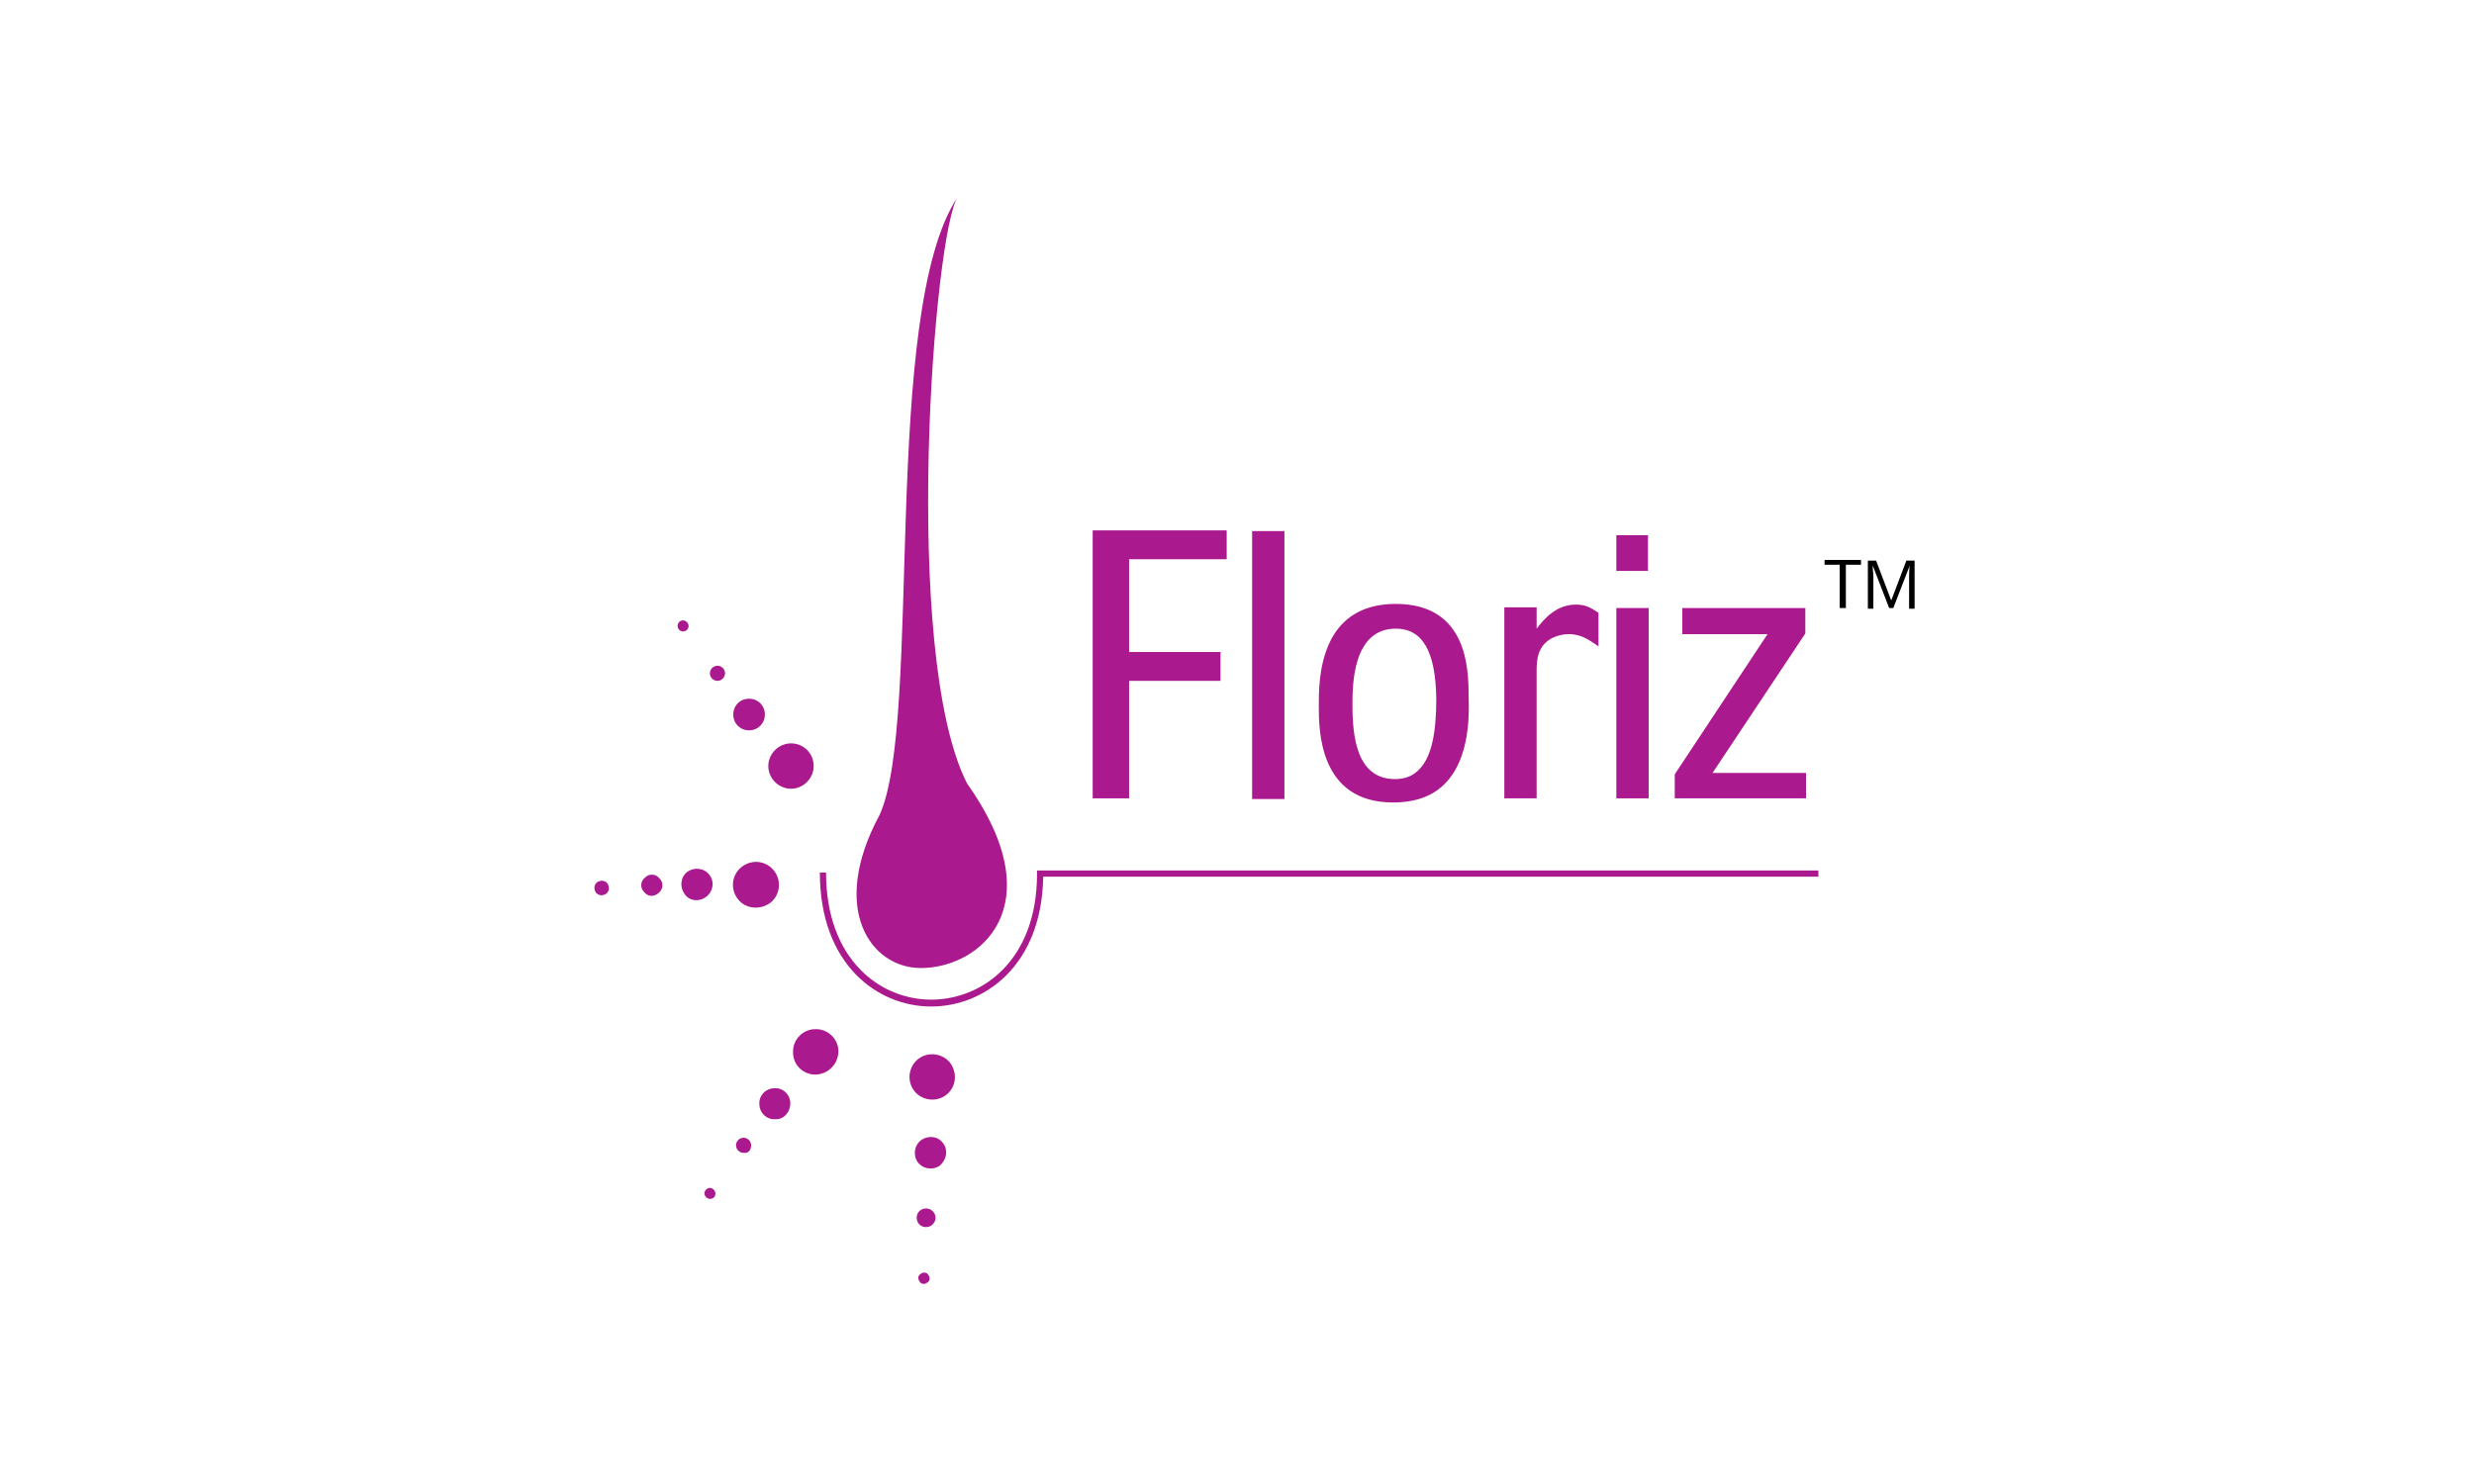 <?xml version="1.0" encoding="utf-8"?>
<!-- Generator: Adobe Illustrator 18.0.0, SVG Export Plug-In . SVG Version: 6.00 Build 0)  -->
<!DOCTYPE svg PUBLIC "-//W3C//DTD SVG 1.1//EN" "http://www.w3.org/Graphics/SVG/1.1/DTD/svg11.dtd">
<svg version="1.1" id="Layer_1" xmlns="http://www.w3.org/2000/svg" xmlns:xlink="http://www.w3.org/1999/xlink" x="0px" y="0px"
	 viewBox="0 0 360 216" enable-background="new 0 0 360 216" xml:space="preserve">
<rect fill="none" width="360" height="216"/>
<g>
	<path d="M520.4,139.4c-3.1,0-5.9-2.4-5.9-5.9c0-3.4,2.7-5.9,5.9-5.9c3.4,0,6,2.7,5.9,6C526.3,136.8,523.7,139.4,520.4,139.4z
		 M520.4,128.1c-3.1,0-5.4,2.4-5.4,5.4c0,3,2.4,5.4,5.4,5.4c3,0,5.4-2.4,5.4-5.4C525.8,130.6,523.5,128.1,520.4,128.1z M520.3,129.8
		c0.9,0,1.3,0,1.7,0.2c0.7,0.3,1.1,1,1.1,1.7c0,1-0.7,1.6-1.7,1.8c0.8,0.3,1,0.7,1.2,1.6c0.2,1.1,0.2,1.5,0.5,2.1H522
		c-0.2-0.3-0.2-0.7-0.3-1c0-0.2-0.2-1-0.2-1.2c-0.2-1.1-0.8-1.2-1.9-1.2h-0.5v3.4H518v-7.4H520.3z M519.1,132.9h1.2
		c0.5,0,1.7,0,1.7-1.2c0-0.3-0.1-0.6-0.3-0.8c-0.3-0.3-0.7-0.3-1.6-0.3h-1V132.9z"/>
</g>
<g>
	<g>
		<path d="M268.5,88.5h-0.8v-6.3h-2.2v-0.7h5.3v0.7h-2.2V88.5z"/>
		<path d="M274.9,88.5l-2.4-6.2h0c0,0.5,0.1,1.1,0.1,1.8v4.5h-0.8v-7h1.2l2.2,5.8h0l2.2-5.8h1.2v7h-0.8V84c0-0.5,0-1.1,0.1-1.7h0
			l-2.4,6.2H274.9z"/>
	</g>
</g>
<g>
	<g>
		<g>
			<g>
				<g>
					<path fill="#AA198D" d="M118.4,111.5c0,1.8-1.5,3.3-3.3,3.3c-1.8,0-3.3-1.5-3.3-3.3c0-1.8,1.5-3.3,3.3-3.3
						C117,108.2,118.4,109.7,118.4,111.5z"/>
				</g>
				<g>
					<path fill="#AA198D" d="M111.3,104c0,1.3-1,2.3-2.3,2.3c-1.3,0-2.3-1-2.3-2.3c0-1.3,1-2.3,2.3-2.3
						C110.3,101.7,111.3,102.7,111.3,104z"/>
				</g>
				<g>
					<path fill="#AA198D" d="M105.5,98c0,0.6-0.5,1.1-1.1,1.1c-0.6,0-1.1-0.5-1.1-1.1c0-0.6,0.5-1.1,1.1-1.1
						C105,96.9,105.5,97.4,105.5,98z"/>
				</g>
				<g>
					<path fill="#AA198D" d="M100.2,91.1c0,0.4-0.3,0.8-0.8,0.8c-0.4,0-0.8-0.3-0.8-0.8c0-0.4,0.3-0.8,0.8-0.8
						C99.8,90.3,100.2,90.7,100.2,91.1z"/>
				</g>
			</g>
			<g>
				<g>
					<path fill="#AA198D" d="M112.1,131.4c1.4-1.1,1.7-3.2,0.5-4.7c-1.1-1.4-3.2-1.7-4.7-0.5c-1.4,1.1-1.7,3.2-0.5,4.7
						C108.5,132.3,110.6,132.5,112.1,131.4z"/>
				</g>
				<g>
					<path fill="#AA198D" d="M102.8,130.5c1-0.8,1.2-2.2,0.4-3.2c-0.8-1-2.2-1.1-3.2-0.4c-1,0.8-1.1,2.2-0.4,3.2
						C100.3,131.2,101.8,131.3,102.8,130.5z"/>
				</g>
				<g>
					<path fill="#AA198D" d="M95.8,130c0.7-0.5,0.8-1.5,0.2-2.1c-0.5-0.7-1.5-0.8-2.1-0.2c-0.7,0.5-0.8,1.5-0.2,2.1
						C94.2,130.5,95.1,130.6,95.8,130z"/>
				</g>
				<g>
					<path fill="#AA198D" d="M88.2,130.1c0.5-0.4,0.5-1,0.2-1.5c-0.4-0.5-1-0.5-1.5-0.2c-0.5,0.4-0.5,1-0.2,1.5
						C87.1,130.4,87.7,130.4,88.2,130.1z"/>
				</g>
			</g>
			<g>
				<g>
					<path fill="#AA198D" d="M122,153c0-1.8-1.6-3.3-3.4-3.2c-1.8,0-3.3,1.6-3.2,3.4c0,1.8,1.5,3.3,3.4,3.2
						C120.6,156.3,122,154.8,122,153z"/>
				</g>
				<g>
					<path fill="#AA198D" d="M115,160.6c0-1.3-1.1-2.3-2.3-2.2c-1.3,0-2.3,1.1-2.2,2.3c0,1.3,1.1,2.3,2.3,2.2
						C114,163,115,161.9,115,160.6z"/>
				</g>
				<g>
					<path fill="#AA198D" d="M109.3,166.7c0-0.6-0.5-1.1-1.1-1.1c-0.6,0-1.1,0.5-1.1,1.1c0,0.6,0.5,1.1,1.1,1.1
						C108.9,167.9,109.3,167.4,109.3,166.7z"/>
				</g>
				<g>
					<path fill="#AA198D" d="M104.1,173.7c0-0.4-0.4-0.8-0.8-0.8c-0.4,0-0.8,0.4-0.8,0.8c0,0.4,0.4,0.8,0.8,0.8
						C103.8,174.5,104.1,174.2,104.1,173.7z"/>
				</g>
			</g>
			<g>
				<g>
					<g>
						<path fill="#AA198D" d="M138.4,154.9c-1-1.5-3.1-1.9-4.6-0.9c-1.5,1-1.9,3.1-0.9,4.6c1,1.5,3.1,1.9,4.6,0.9
							C139,158.5,139.4,156.5,138.4,154.9z"/>
					</g>
					<g>
						<path fill="#AA198D" d="M137.3,166.5c-0.7-1.1-2.1-1.3-3.2-0.6c-1,0.7-1.3,2.1-0.6,3.2c0.7,1,2.1,1.3,3.2,0.6
							C137.7,168.9,138,167.5,137.3,166.5z"/>
					</g>
					<g>
						<path fill="#AA198D" d="M135.9,176.5c-0.4-0.6-1.2-0.8-1.9-0.4c-0.6,0.4-0.8,1.2-0.4,1.9c0.4,0.6,1.2,0.8,1.9,0.4
							C136.2,177.9,136.3,177.1,135.9,176.5z"/>
					</g>
					<g>
						<path fill="#AA198D" d="M135.1,185.6c-0.2-0.4-0.7-0.5-1.1-0.2c-0.4,0.2-0.5,0.7-0.2,1.1c0.2,0.4,0.7,0.5,1.1,0.2
							C135.3,186.5,135.4,186,135.1,185.6z"/>
					</g>
				</g>
			</g>
			<path fill="#AA198D" d="M135.5,146.5c-7.8,0-16.2-6.1-16.2-19.5h0.9c0,12.7,7.9,18.5,15.3,18.5c7.4,0,15.4-5.7,15.4-18.3v-0.5
				h113.7v0.9H151.8C151.6,140.6,143.2,146.5,135.5,146.5z"/>
			<g>
				<path fill="#AA198D" d="M139.4,28.6c-3.5,4.9-8.3,66.4,1.3,85.4c12.7,17.9,1.9,26.9-6.7,26.9c-7.3,0-13.4-8.6-6-22.3
					C134.3,104.7,128.1,45.4,139.4,28.6z"/>
			</g>
		</g>
		<g>
			<g>
				<g>
					<polygon fill="#AA198D" points="159,116.2 164.3,116.2 164.3,99.1 177.6,99.1 177.6,94.9 164.3,94.9 164.3,81.4 178.5,81.4 
						178.5,77.2 159,77.2 					"/>
					<rect x="182.2" y="77.3" fill="#AA198D" width="4.7" height="39"/>
					<path fill="#AA198D" d="M203.1,87.9c-11.2,0-11.2,11.1-11.2,14.8c0,3.5,0,14.1,10.8,14.1c3.4,0,6-1,7.8-3
						c3.4-3.7,3.3-9.9,3.2-12.5C213.7,97.3,213.5,87.9,203.1,87.9z M206.6,111.9c-0.9,1-2.1,1.5-3.6,1.5c-5.6,0-6.2-6.2-6.2-10.8
						c0-2.8,0-11.1,6.3-11.1c3.9,0,5.8,3.3,5.9,10.2C209,106.7,208.3,110.1,206.6,111.9z"/>
					<path fill="#AA198D" d="M229.3,88c-2.9,0-4.7,2.2-5.7,3.5v-3.1h-4.7v27.8h4.7V97.7l0-0.1c0-1.5,0.1-3.7,2.4-4.8
						c0.7-0.3,1.4-0.5,2.3-0.5c1.9,0,3.1,1,3.9,1.5l0.4,0.3v-4.9l-0.3-0.2C231.5,88.5,230.8,88,229.3,88z"/>
					<rect x="235.2" y="88.5" fill="#AA198D" width="4.7" height="27.7"/>
					<rect x="235.2" y="77.9" fill="#AA198D" width="4.6" height="5.2"/>
					<polygon fill="#AA198D" points="249.2,112.5 262.7,92.2 262.7,92.1 262.7,88.5 244.8,88.5 244.8,92.3 257.2,92.3 243.7,112.7 
						243.7,112.8 243.7,116.2 262.8,116.2 262.8,112.5 					"/>
				</g>
			</g>
		</g>
	</g>
</g>
</svg>
